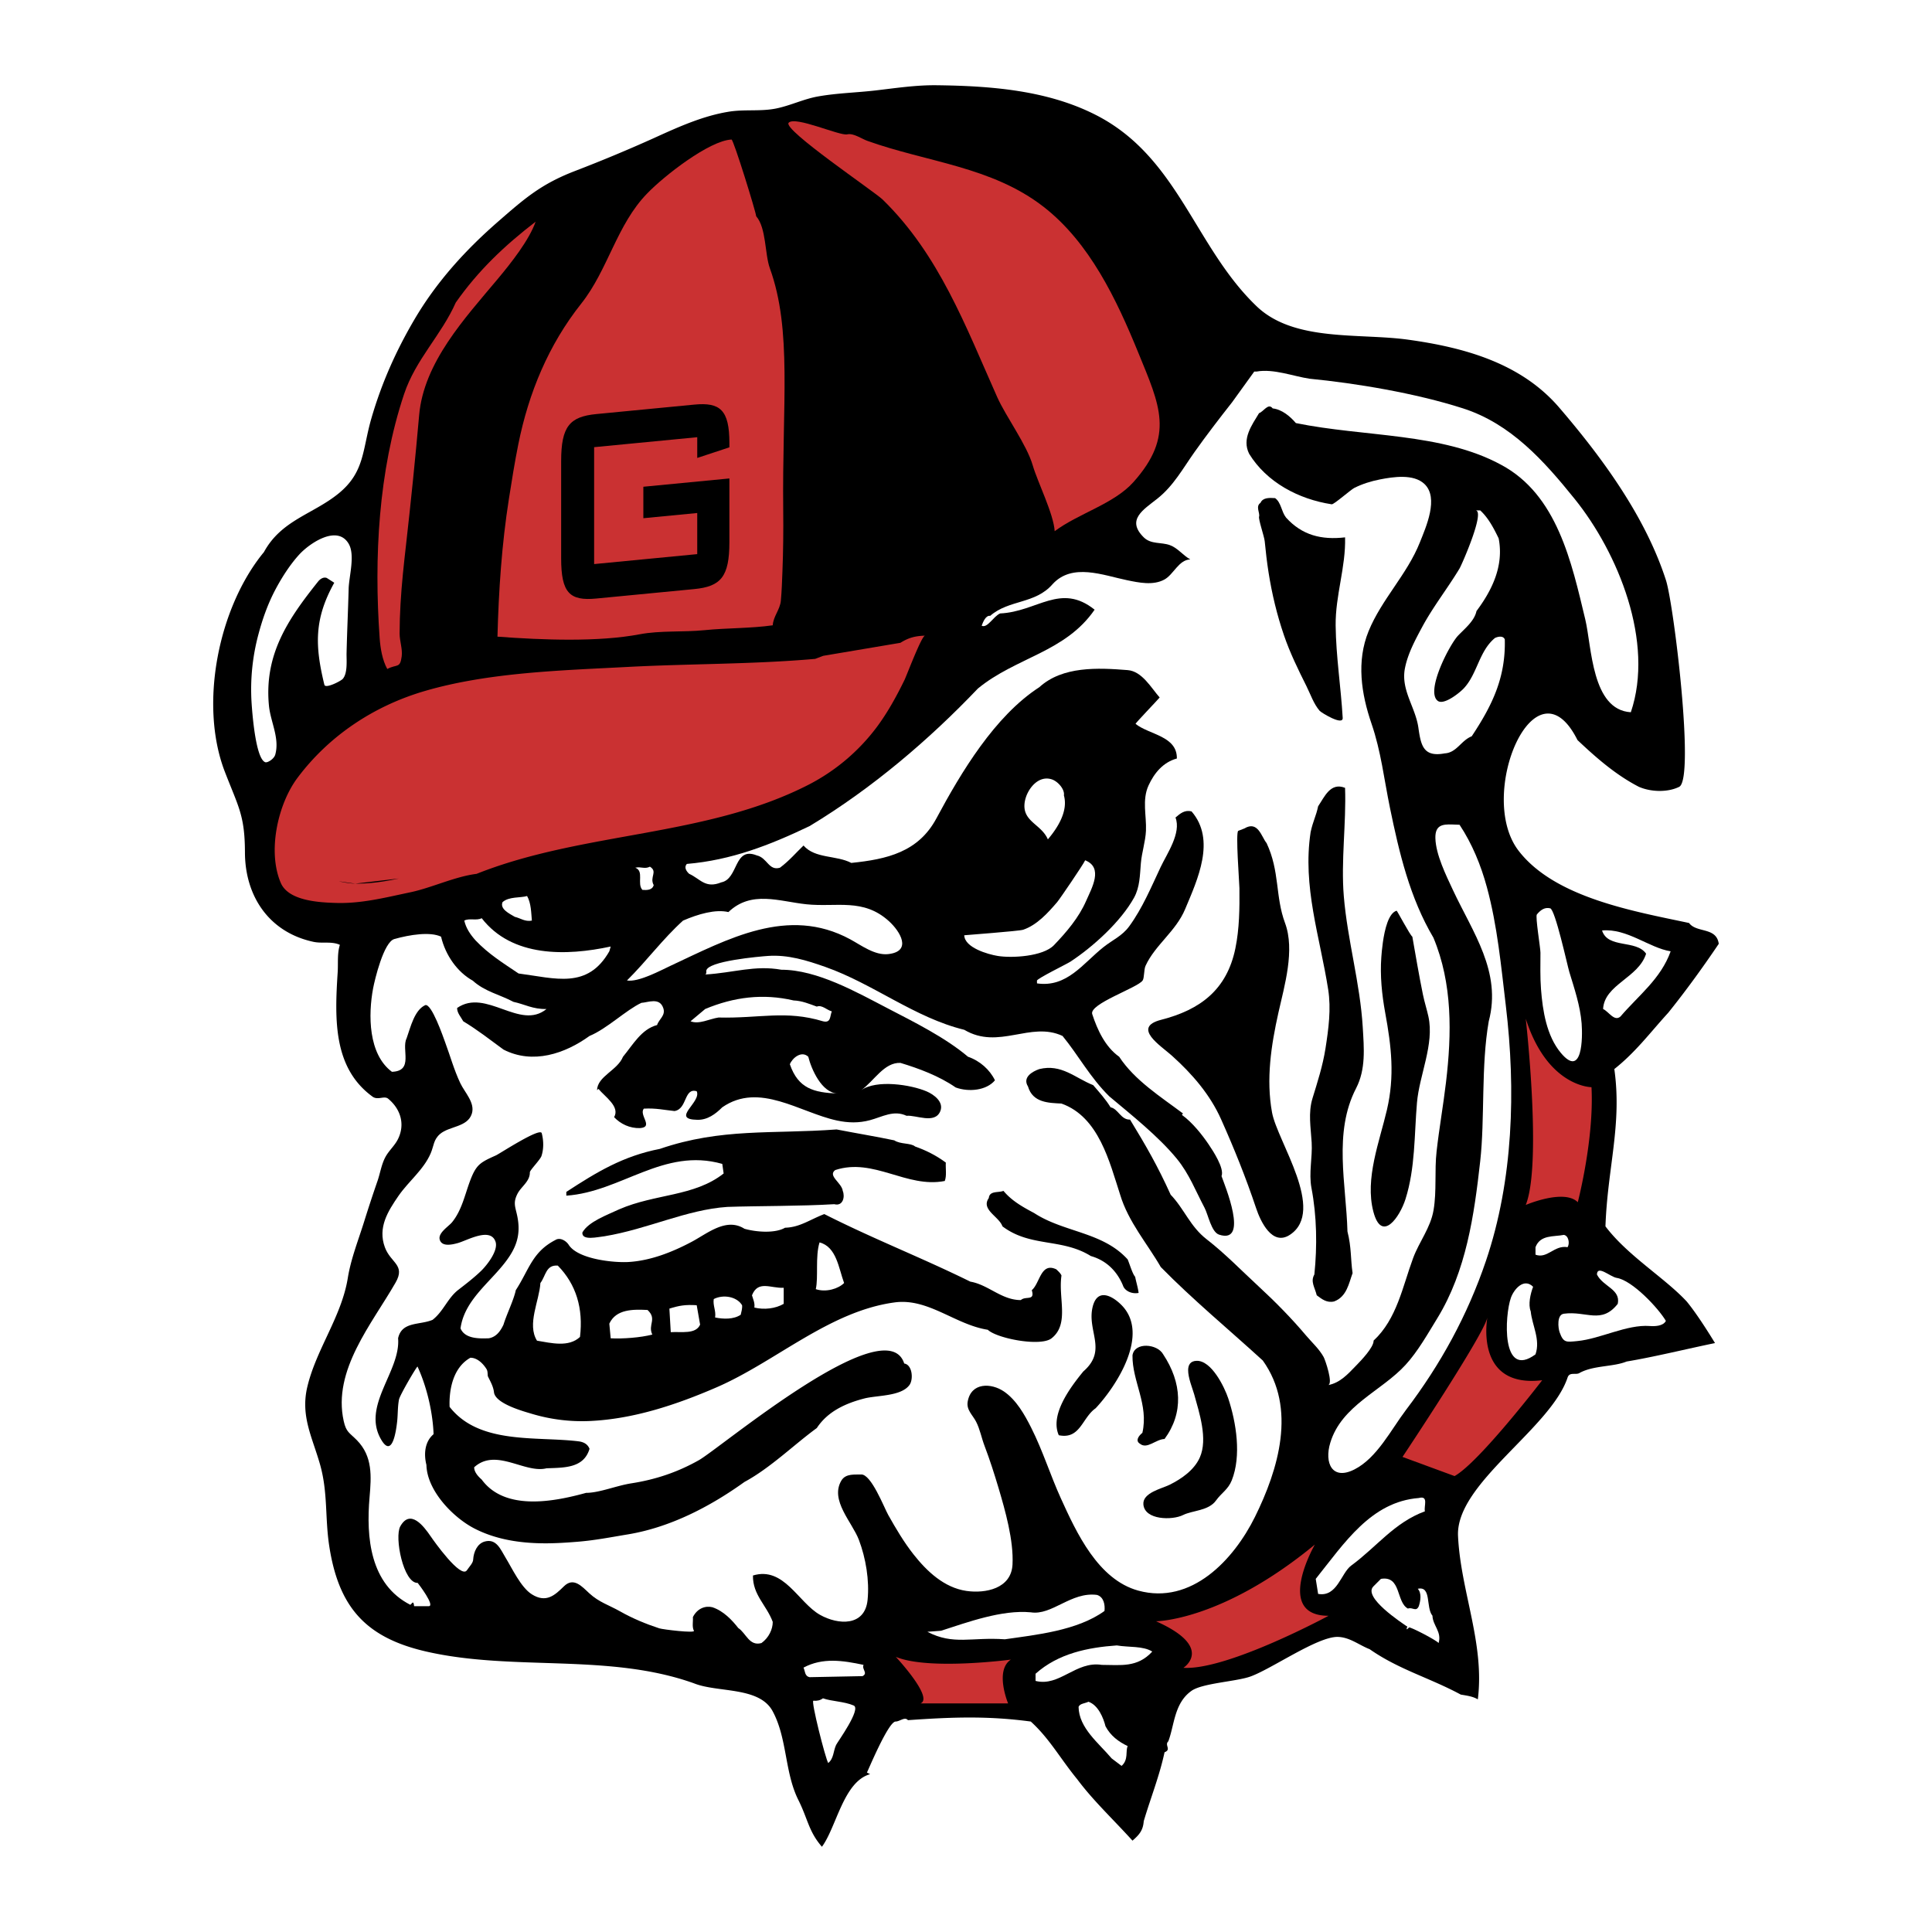 <svg xmlns="http://www.w3.org/2000/svg" width="2500" height="2500" viewBox="0 0 192.756 192.756"><g fill-rule="evenodd" clip-rule="evenodd"><path fill="#fff" d="M0 0h192.756v192.756H0V0z"/><path d="M69.024 12.162c-1.297.483-2.564 1.061-3.811 1.628a150.131 150.131 0 0 1-7.888 3.286c-3.35 1.297-4.968 2.713-7.62 5.023-3.27 2.848-6.152 6.021-8.357 9.774-1.842 3.135-3.28 6.365-4.293 9.86-.918 3.167-.652 5.389-3.318 7.536-2.539 2.045-5.669 2.63-7.402 5.809-4.528 5.484-6.484 15.137-3.929 21.851 1.382 3.59 2.021 4.392 2.032 8.116.013 4.378 2.409 7.971 6.834 8.922.888.191 1.802-.079 2.637.301-.279.884-.159 1.807-.218 2.723-.307 4.732-.443 9.533 3.438 12.393.544.441 1.19-.102 1.599.236 1.239 1.025 1.706 2.537.985 4.014-.327.668-.905 1.146-1.258 1.799-.402.744-.522 1.621-.797 2.412a134.78 134.78 0 0 0-1.327 4.033c-.568 1.82-1.324 3.723-1.628 5.613-.62 3.861-3.138 7.09-4.038 10.859-.7 2.93.492 5.037 1.266 7.76.794 2.797.484 5.32.919 8.145.938 6.092 3.636 9.139 9.692 10.523 8.705 1.99 18.181.125 26.694 3.166 2.354.951 6.5.301 7.845 2.773 1.473 2.711 1.189 6.105 2.573 8.871.954 1.908 1.021 3.133 2.35 4.664 1.453-1.963 2.149-6.496 4.805-7.242a6.394 6.394 0 0 0-.32-.162c.034.016 2.122-5.09 2.869-5.09.408 0 .919-.512 1.226-.137 4.393-.307 7.933-.441 12.257.137 1.873 1.703 2.928 3.678 4.631 5.754 1.6 2.145 3.541 3.949 5.516 6.129.715-.613 1.055-1.057 1.123-1.941.682-2.314 1.566-4.494 2.076-6.877.717-.273-.033-.715.375-1.09.613-1.602.578-3.814 2.316-5.039 1.078-.762 4.4-.92 5.826-1.41 2.102-.727 6.754-4.027 8.779-3.969 1.191.033 2.111.816 3.166 1.225 2.93 2.043 5.924 2.826 9.092 4.529.578.102 1.191.17 1.701.477.701-5.598-1.723-10.816-1.975-16.312-.238-5.23 9.223-10.678 10.93-15.795.205-.613.852-.205 1.227-.477 1.395-.748 3.336-.578 4.664-1.123 2.689-.443 6.162-1.295 8.818-1.84-.75-1.225-1.873-2.996-2.826-4.152-2.18-2.35-5.891-4.562-8.104-7.492.205-5.855 1.668-10.145.885-15.695 2.146-1.701 3.576-3.643 5.379-5.617 1.67-2.078 3.338-4.359 5.041-6.878-.238-1.703-2.215-1.056-2.963-2.077-5.477-1.169-13.414-2.514-17.021-7.226-4.242-5.543 1.674-19.453 5.889-11.024 1.838 1.736 3.812 3.473 6.129 4.665 1.258.545 2.926.545 4.016 0 1.582-.791-.541-18.192-1.314-20.599-2.043-6.347-6.357-12.234-10.658-17.243-3.816-4.445-9.492-5.999-15.082-6.772-4.891-.677-11.365.241-15.096-3.325-6.201-5.928-7.812-14.892-16.043-19.09-4.865-2.484-10.529-2.904-15.901-2.969-2.045-.024-4.072.286-6.099.521-1.902.22-3.833.261-5.72.596-1.442.257-2.749.909-4.171 1.2-1.542.316-3.142.071-4.696.317-1.275.202-2.514.571-3.727 1.023z"/><path d="M78.681 12.251c-.603.681 8.57 6.871 9.378 7.657 5.636 5.488 8.295 12.673 11.428 19.7.893 1.998 2.943 4.734 3.553 6.831.48 1.653 2.088 4.849 2.186 6.558 2.387-1.779 5.906-2.719 7.852-4.893 4.156-4.647 2.631-7.673.488-12.922-2.154-5.271-4.848-10.983-9.457-14.556-5.184-4.018-11.626-4.44-17.583-6.577-.543-.195-1.39-.79-1.992-.645-.742.181-5.211-1.871-5.853-1.153zM64.579 19.292c-3.046 3.117-3.912 7.625-6.587 10.997-3.268 4.119-5.249 8.912-6.278 14.028-.364 1.807-.653 3.627-.939 5.448-.716 4.548-1.022 9.155-1.142 13.754 4.562.34 10.078.545 14.197-.238 2.035-.387 4.373-.199 6.457-.409 2.248-.226 4.588-.172 6.809-.485.052-.885.727-1.562.81-2.452.09-.967.12-1.945.158-2.916.08-2.035.101-4.071.078-6.107-.116-10.644.908-17.947-1.333-24.148-.517-1.432-.342-4.013-1.366-5.192-.002-.354-2.261-7.66-2.459-7.651-2.216.104-6.737 3.635-8.405 5.371zM45.471 30.188c-1.443 3.261-3.995 5.652-5.159 9.141-2.562 7.682-3.004 16.33-2.434 24.328.073 1.025.264 2.185.76 3.089.965-.516 1.281-.021 1.441-1.264.095-.734-.212-1.534-.21-2.275.002-.987.035-1.973.092-2.958.112-1.979.328-3.949.552-5.918.487-4.303.927-8.61 1.307-12.923.462-5.258 4.569-9.667 7.806-13.535 1.396-1.668 3.166-3.916 3.813-5.754-3.099 2.382-5.721 4.868-7.968 8.069z" fill="#ca3132"/><path d="M122.93 40.129c-1.275 1.621-2.541 3.267-3.736 4.949-1.18 1.66-2.102 3.384-3.723 4.671-1.393 1.106-3.135 2.108-1.359 3.863.725.714 1.734.461 2.604.775.789.285 1.311 1.026 2.037 1.425-1.166.046-1.658 1.51-2.59 2.014-1.123.607-2.533.305-3.713.062-2.387-.491-5.467-1.753-7.428.388-1.738 2.009-4.359 1.532-6.232 3.167-.441-.068-.715.613-.85.987.578.272 1.156-.919 1.838-1.226 3.711-.17 6.027-3.098 9.432-.375-2.928 4.256-7.832 4.733-11.645 7.866-4.834 5.073-10.521 9.941-16.786 13.721-3.984 1.907-7.831 3.405-12.257 3.779-.307.341-.034.749.238.987 1.124.511 1.601 1.498 3.201.852 1.736-.341 1.226-3.609 3.541-2.69 1.056.239 1.192 1.567 2.315 1.227.92-.682 1.635-1.532 2.35-2.213 1.158 1.328 3.269.953 4.767 1.736 3.557-.365 6.684-1.077 8.49-4.443 2.464-4.594 5.816-10.206 10.271-13.091 2.314-2.11 5.855-1.94 8.816-1.702 1.434.115 2.336 1.765 3.188 2.731-.143.186-2.451 2.595-2.406 2.63 1.342 1.087 4.158 1.198 4.123 3.457-1.361.375-2.248 1.43-2.826 2.689-.662 1.442-.193 3.008-.258 4.521-.049 1.079-.416 2.153-.508 3.24-.1 1.17-.094 2.377-.68 3.436-1.324 2.393-4.076 4.888-6.346 6.383-.348.229-3.342 1.69-3.342 1.896 0 0 0 .271.006.273 2.994.432 4.574-1.984 6.625-3.613.92-.73 1.867-1.112 2.576-2.084 1.322-1.812 2.18-3.886 3.131-5.902.631-1.338 2.084-3.411 1.484-4.949.477-.409.92-.783 1.602-.613 2.461 2.844.596 6.801-.639 9.752-.932 2.229-2.99 3.561-3.951 5.655-.172.373-.113 1.203-.289 1.465-.494.727-5.363 2.332-5.029 3.354.51 1.564 1.293 3.268 2.689 4.254 1.541 2.355 4.15 3.996 6.363 5.658.002.014-.094.102-.098.148 1.059.762 2.037 2.021 2.639 2.906.449.664 1.613 2.42 1.307 3.197.281.82 2.809 6.838-.244 5.84-.773-.252-1.09-1.996-1.445-2.67-.904-1.709-1.533-3.389-2.768-4.898-1.838-2.248-4.596-4.426-6.742-6.23-1.906-1.873-3.098-4.121-4.664-6.027-3.199-1.498-6.367 1.43-9.805-.613-4.943-1.207-9.067-4.58-13.845-6.267-1.873-.661-3.745-1.244-5.744-1.102-.721.051-6.151.502-6.151 1.513 0 .137.034.273-.102.34 2.826-.17 4.937-.952 7.592-.477 3.586 0 7.53 2.252 10.627 3.859 2.633 1.367 5.725 2.902 7.997 4.822 1.191.41 2.179 1.295 2.689 2.352-.85 1.02-2.621 1.189-3.915.715-1.668-1.158-3.711-1.908-5.516-2.453-1.634-.066-2.622 1.805-3.915 2.725 1.523-1.084 4.95-.557 6.536.121.711.305 1.741 1.049 1.354 1.979-.544 1.311-2.422.355-3.363.453-1.286-.607-2.42.109-3.653.438-1.113.297-2.169.273-3.298.031-3.701-.793-7.739-3.875-11.435-1.318-.687.686-1.478 1.268-2.48 1.25-2.739-.045.441-1.756-.073-2.852-1.293-.373-.919 1.771-2.213 1.977-1.021-.104-1.838-.307-3.064-.24-.51.648 1.021 1.84-.374 1.941-1.021.033-1.941-.408-2.588-1.09.613-1.055-.919-2.041-1.566-2.826l-.137.137c.034-1.396 2.043-1.975 2.588-3.338.987-1.191 1.839-2.758 3.404-3.166.171-.578.886-.953.613-1.701-.375-1.09-1.532-.545-2.179-.512-1.532.715-3.439 2.588-5.176 3.303-2.451 1.771-5.652 2.861-8.58 1.361-1.396-1.021-2.553-1.939-4.018-2.824-.238-.443-.613-.818-.613-1.328 2.894-2.01 6.265 2.281 8.92.102-1.362.035-2.179-.477-3.302-.715-1.328-.715-2.86-1.021-4.052-2.111-1.532-.85-2.724-2.519-3.167-4.392-1.09-.511-3.099-.204-4.664.238-1.058.299-1.952 4.05-2.118 4.931-.489 2.609-.496 6.549 1.879 8.314 2.213-.068.919-2.248 1.464-3.338.409-1.156.782-2.791 1.838-3.303.63-.303 1.844 3.254 1.999 3.67.51 1.369.896 2.785 1.524 4.109.44.93 1.496 1.957 1.146 3.049-.432 1.348-2.24 1.223-3.167 2.016-.66.566-.615 1.176-.929 1.914-.707 1.66-2.211 2.801-3.217 4.258-1.067 1.549-2.082 3.166-1.364 5.125.582 1.59 2.088 1.754 1.071 3.531-2.349 4.105-6.305 8.742-5.175 13.816.249 1.119.563 1.145 1.314 1.908 1.589 1.613 1.444 3.623 1.265 5.693-.348 4.012.045 8.678 4.07 10.732l.238-.238c.136.068.102.238.136.373h1.457c.68 0-1.018-2.223-1.098-2.32-1.425.049-2.341-4.568-1.737-5.645.994-1.773 2.326-.037 3.024.986.302.445 3.016 4.287 3.623 3.396.255-.375.624-.736.626-1.082.045-.725.392-1.578 1.159-1.787 1.167-.316 1.582.809 2.062 1.594.662 1.082 1.54 2.986 2.627 3.672 1.445.912 2.316.076 3.214-.803.959-.939 1.783.021 2.52.701.98.902 1.944 1.166 3.084 1.811 1.23.697 2.56 1.25 3.903 1.688.354.115 3.599.508 3.454.242-.204-.375-.069-.92-.103-1.361.443-.887 1.26-1.158 1.941-.988 1.124.375 1.975 1.293 2.588 2.076.783.512 1.089 1.84 2.315 1.498.75-.543 1.124-1.395 1.124-2.109-.613-1.668-2.009-2.691-1.975-4.631 3.093-.932 4.521 2.701 6.692 3.926 1.811 1.02 4.475 1.168 4.744-1.48.198-1.951-.174-4.172-.865-5.998-.666-1.76-2.911-3.953-1.753-5.912.443-.75 1.396-.58 1.975-.613 1.001-.059 2.294 3.309 2.704 4.037.763 1.357 1.561 2.711 2.526 3.936 1.337 1.697 3.059 3.32 5.271 3.643 1.911.275 4.475-.227 4.602-2.627.127-2.395-.729-5.404-1.395-7.648-.422-1.412-.871-2.82-1.396-4.199-.303-.791-.453-1.658-.844-2.414-.348-.676-.983-1.168-.836-2.002.34-1.938 2.358-1.867 3.614-1.01 1.246.852 2.064 2.312 2.729 3.633 1.141 2.264 1.896 4.699 2.941 7.006 1.57 3.461 3.725 8.131 7.734 9.23 5.316 1.459 9.533-3.094 11.643-7.357 2.336-4.721 4.188-10.842.781-15.6-3.234-2.961-7.049-6.127-10.18-9.328-1.328-2.316-3.234-4.494-4.053-7.219-1.055-3.234-2.111-7.762-5.855-9.09-1.26-.068-2.859-.068-3.338-1.703-.578-.92.443-1.498 1.125-1.736 2.213-.545 3.574.885 5.379 1.602.613.713 1.26 1.43 1.736 2.213.75.135 1.021 1.258 1.941 1.225 1.6 2.623 2.758 4.631 4.051 7.49 1.387 1.455 1.934 3.168 3.605 4.461 1.824 1.412 3.494 3.143 5.193 4.709 1.645 1.516 3.275 3.176 4.713 4.881.598.707 1.305 1.334 1.758 2.154.146.262.988 2.699.43 2.793 1.209-.207 2.02-1.137 2.83-1.971.453-.465 1.742-1.795 1.721-2.469 2.324-2.16 2.883-5.369 3.936-8.217.611-1.656 1.74-3.02 2.043-4.791.33-1.938.084-3.926.305-5.875.26-2.301.666-4.586.938-6.885.576-4.848.66-9.846-1.254-14.429-2.361-3.988-3.414-8.475-4.338-12.96-.586-2.843-.891-5.64-1.84-8.397-1.025-2.983-1.518-6.221-.291-9.225 1.295-3.173 3.852-5.674 5.113-8.851.6-1.511 1.934-4.447.453-5.841-1.086-1.02-3.111-.705-4.436-.446-.883.173-1.736.439-2.545.84-.363.18-2.047 1.673-2.264 1.64-3.336-.511-6.502-2.213-8.238-5.039-.75-1.498.271-2.86.986-4.051.477-.171.92-1.056 1.363-.477.918.102 1.734.783 2.314 1.464 6.844 1.396 14.572.953 20.463 4.154 5.615 2.986 7.047 9.764 8.412 15.444.648 2.696.621 9.017 4.543 9.252 2.371-6.996-1.26-15.895-5.611-21.292-3.049-3.781-6.352-7.488-11.123-9.022-4.768-1.532-10.76-2.52-15.322-2.962-1.6-.238-3.609-1.021-5.277-.715h-.238l-2.208 3.06z" fill="#fff"/><path d="M125.756 50.173c-.512.341-.033 1.021-.137 1.362-.084.278.512 1.969.561 2.46.102 1.049.223 2.095.387 3.137.334 2.12.836 4.209 1.531 6.241.6 1.756 1.41 3.411 2.24 5.07.414.823.719 1.773 1.328 2.481.137.16 2.344 1.53 2.295.699-.172-3.016-.67-6.144-.703-9.219-.033-3.004 1.021-5.821.941-8.792-2.35.272-4.289-.204-5.891-1.975-.477-.612-.477-1.498-1.09-1.94-.577-.034-1.224-.068-1.462.476z"/><path d="M147.205 50.922c1.025 0-1.369 5.436-1.584 5.794-1.195 1.988-2.645 3.816-3.744 5.864-.688 1.28-1.424 2.649-1.705 4.087-.428 2.175 1.047 3.875 1.34 5.932.25 1.755.482 2.968 2.629 2.565 1.193-.068 1.635-1.294 2.691-1.702 2.008-3.03 3.404-5.822 3.301-9.67-.17-.408-.715-.272-.986-.136-1.596 1.324-1.74 3.558-3.1 5.017-.426.457-2.006 1.719-2.609 1.247-1.232-.962 1.189-5.616 2.031-6.501.682-.715 1.635-1.465 1.84-2.452 1.498-2.008 2.758-4.46 2.213-7.252-.477-.987-1.021-2.042-1.84-2.792l-.477-.001zM29.866 55.315c-1.071 1.167-1.928 2.627-2.43 3.585-.728 1.39-1.259 2.897-1.659 4.413a21.176 21.176 0 0 0-.679 6.774c.059.901.39 5.636 1.375 5.962.205.068.852-.307.987-.75.463-1.66-.471-3.271-.628-4.904-.491-5.121 1.926-8.647 4.918-12.392.136-.17.477-.477.851-.34l.749.477c-2.009 3.609-1.941 6.265-.987 10.18.102.421 1.645-.368 1.836-.589.481-.555.376-1.771.376-2.476.049-2.172.153-4.342.21-6.514.033-1.252.674-3.377-.01-4.511-1.151-1.909-3.907-.006-4.909 1.085zM102.574 79.032a3.203 3.203 0 0 0-.332.962c-.324 1.982 1.639 2.191 2.303 3.75.986-1.158 2.041-2.826 1.6-4.392.102-.579-.578-1.396-1.227-1.601-1.014-.319-1.879.403-2.344 1.281z" fill="#fff"/><path d="M131.51 80.442c-.203.987-.512 1.464-.75 2.587-.824 5.429.92 10.397 1.752 15.686.307 1.957.037 3.932-.266 5.877-.275 1.758-.811 3.396-1.297 4.984-.447 1.459-.17 2.924-.084 4.406.09 1.506-.303 3.051-.02 4.543.535 2.803.582 5.793.289 8.631-.408.715.035 1.258.238 2.076.512.375.988.783 1.736.613 1.26-.477 1.465-1.805 1.84-2.826-.205-1.363-.104-2.555-.512-4.154-.125-4.709-1.422-9.869.859-14.283.984-1.906.793-3.982.666-6.104-.262-4.389-1.523-8.667-1.889-13.058-.293-3.546.252-7.283.125-10.817-1.461-.578-2.041.885-2.687 1.839z"/><path d="M143.32 82.856c-.08.193-.121.446-.111.777.045 1.639 1.066 3.701 1.75 5.166 1.98 4.233 4.883 8.162 3.574 13.094-.783 4.459-.375 9.703-.852 13.959-.602 5.387-1.391 10.959-4.285 15.678-.955 1.553-1.939 3.312-3.176 4.656-2.414 2.625-6.369 4.033-7.498 7.76-.615 2.027.195 3.793 2.418 2.656 2.258-1.152 3.658-3.988 5.137-5.934 3.453-4.545 6.139-9.453 7.975-14.865 2.732-8.055 2.99-17.074 1.986-25.453-.475-3.965-.838-7.962-1.889-11.827-.598-2.199-1.465-4.327-2.729-6.236-1.018-.019-1.979-.201-2.3.569z" fill="#fff"/><path d="M123.543 82.893c-.285.11.109 5.182.115 5.73.018 2.002 0 4.037-.406 6.006-.848 4.105-3.482 6.113-7.404 7.117-2.969.76-.021 2.594 1.08 3.586 2.016 1.816 3.799 3.867 4.912 6.365 1.305 2.926 2.467 5.807 3.486 8.854.439 1.312 1.604 3.816 3.373 2.643 3.625-2.404-1.264-9.32-1.787-12.197-.607-3.328-.092-6.701.637-9.967.6-2.684 1.668-6.228.658-8.943-.988-2.656-.51-5.141-1.838-7.967-.512-.613-.852-2.281-2.215-1.464l-.611.237z"/><path d="M108.248 85.866c-.176.397-2.52 3.842-2.783 4.149-.922 1.073-2.008 2.28-3.385 2.746-.412.139-5.878.54-5.877.551.04 1.244 2.368 1.903 3.334 2.062 1.402.232 4.527.064 5.619-1.076 1.248-1.302 2.477-2.743 3.205-4.41.566-1.294 1.754-3.33-.104-4.06.005.003.003.016-.009.038zM63.38 86.571c.92.34.136 1.6.715 2.213.442.034.988.034 1.124-.477-.443-.817.442-1.328-.375-1.838-.544.272-.884-.034-1.464.102zM50.136 90.009c-.272.681.647 1.124 1.226 1.464.579.137 1.021.511 1.703.375-.069-.749-.069-1.736-.477-2.451-.681.204-1.805.033-2.452.612zM72.675 90.997c-1.294-.306-3.03.204-4.528.851-2.018 1.824-3.66 4.059-5.596 5.975 1.155.186 3.326-.99 4.348-1.467 5.703-2.659 11.713-5.999 17.915-2.648 1.117.603 2.464 1.636 3.813 1.482 2.394-.274 1.195-2.255.067-3.281-2.571-2.337-5.235-1.374-8.242-1.69-2.719-.287-5.484-1.414-7.777.778zM153.334 91.235c-.17.205.357 3.326.357 3.809 0 1.216-.039 2.431.055 3.644.166 2.145.553 4.645 1.973 6.352 2.164 2.596 2.191-1.52 2.08-2.936-.139-1.75-.719-3.461-1.227-5.129-.201-.666-1.408-6.235-1.91-6.353-.58-.136-.988.205-1.328.613z" fill="#fff"/><path d="M137.969 94.021c-.088.62-.133 1.17-.154 1.471-.137 1.858.055 3.733.389 5.563.617 3.361.957 6.299.17 9.674-.738 3.166-2.213 6.865-1.355 10.15.832 3.186 2.646.527 3.205-1.238.988-3.119.871-6.408 1.148-9.631.24-2.779 1.742-5.814 1.143-8.582-.148-.686-.4-1.461-.553-2.219-.383-1.877-.734-3.945-1.053-5.758-.215-.121-1.523-2.604-1.566-2.591-.804.232-1.189 1.852-1.374 3.161z"/><path d="M46.322 91.848c.17.749.579 1.362 1.124 1.975 1.294 1.362 2.725 2.247 4.291 3.302 3.677.477 6.877 1.6 9.056-2.213l.136-.477c-4.426.953-9.839 1.089-12.87-2.826-.511.273-1.226-.034-1.737.239zM159.838 92.835c.578 1.839 3.404.885 4.393 2.315-.75 2.418-4.154 3.064-4.291 5.516.578.273 1.123 1.293 1.736.75 1.805-2.111 4.018-3.746 5.006-6.504-2.147-.34-4.36-2.315-6.844-2.077zM68.896 101.893c.851.34 1.873-.238 2.792-.375 4.086.102 6.707-.75 10.418.375.817.205.681-.512.885-.988-.511-.137-.987-.68-1.498-.477-.75-.271-1.464-.578-2.316-.613-3.064-.715-5.958-.34-8.818.852l-1.463 1.226zM78.804 106.182c.837 2.43 2.396 2.824 4.771 2.92-1.595-.064-2.621-2.42-2.933-3.67-.68-.647-1.6.136-1.838.75z" fill="#fff"/><path d="M65.832 114.625c-3.677.717-6.298 2.316-9.33 4.291v.375c5.482-.375 9.704-4.836 15.56-3.168l.136.955c-2.928 2.314-6.81 2.008-10.418 3.574-1.226.578-3.064 1.227-3.677 2.314-.068.852 1.532.443 2.213.375 4.324-.715 8.172-2.656 12.257-2.928 2.963-.102 7.423-.068 10.658-.271.884.236 1.089-.75.851-1.328-.103-.818-1.532-1.498-.75-2.078 3.848-1.26 7.116 1.838 10.93 1.09.204-.545.067-1.227.102-1.838-1.021-.75-2.009-1.227-3.064-1.602-.442-.373-1.464-.203-2.077-.613-1.77-.373-3.848-.715-5.754-1.088-6.435.477-11.474-.169-17.637 1.94z"/><path d="M48.343 115.826c-.694.404-1.022.855-1.458 2.027-.521 1.4-.818 2.904-1.783 4.09-.344.422-1.419 1.064-1.23 1.734.211.752 1.263.492 1.799.346.944-.26 3.262-1.625 3.768-.137.301.883-.863 2.352-1.438 2.91-.702.68-1.509 1.299-2.281 1.896-1.065.828-1.476 2.145-2.563 2.99-1.294.545-3.064.135-3.439 1.838.271 3.324-3.704 6.76-1.66 10.156 1.105 1.836 1.474-1.014 1.566-1.854.08-.729.045-1.471.184-2.189.088-.453 1.809-3.379 1.851-3.287 1.055 2.316 1.532 4.869 1.6 6.742-.885.748-.988 1.975-.715 3.064.06 2.584 2.677 5.266 4.809 6.357 2.181 1.117 4.636 1.467 7.062 1.469 1.051 0 2.102-.068 3.148-.152 1.797-.143 3.307-.447 5.072-.738 4.206-.697 8.174-2.744 11.641-5.234 2.587-1.395 4.971-3.744 7.218-5.379 1.089-1.662 2.874-2.465 4.735-2.947 1.267-.328 3.668-.199 4.507-1.344.417-.57.288-2.025-.521-2.145-1.777-5.557-18.338 8.434-20.495 9.648-2.125 1.197-4.31 1.928-6.715 2.303-1.533.238-3.201.953-4.529.953-3.098.852-8.069 1.873-10.418-1.328-.306-.271-.749-.715-.749-1.225 2.179-1.975 5.039.646 7.218.102 1.771-.068 3.711 0 4.29-1.941-.17-.441-.545-.68-1.09-.748-4.2-.521-9.91.355-12.869-3.439-.068-1.635.306-3.914 2.076-4.902.682 0 1.261.578 1.601 1.123.136.205.103.477.136.715.204.443.544.988.613 1.602.129 1.141 2.929 1.9 3.742 2.145a17.43 17.43 0 0 0 5.76.73c4.396-.186 8.714-1.631 12.722-3.369 5.885-2.555 11.218-7.57 17.714-8.461 3.371-.477 6.061 2.213 9.33 2.725.908.869 5.275 1.713 6.365.85 1.805-1.43.646-4.016.988-6.264-.102-.238-.307-.408-.512-.613-1.564-.75-1.633 1.396-2.451 2.076.34 1.125-.613.545-1.09.988-1.939 0-3.234-1.531-5.039-1.838-4.834-2.385-9.669-4.258-14.572-6.742-1.43.545-2.451 1.328-3.916 1.361-.987.578-2.86.443-4.052.104-1.812-1.154-3.69.467-5.253 1.297-1.939 1.031-4.122 1.895-6.332 2.02-1.475.084-5.037-.283-5.949-1.717-.239-.375-.851-.783-1.328-.477-2.315 1.191-2.622 2.961-3.95 5.004-.204.988-.919 2.418-1.226 3.439-.306.646-.714 1.227-1.463 1.361-.954.035-2.383.068-2.826-.988.427-3.076 3.374-4.826 4.937-7.273.825-1.289 1.031-2.484.716-3.975-.187-.885-.429-1.289.034-2.188.373-.725 1.244-1.219 1.231-2.135-.003-.209 1.037-1.252 1.162-1.635.235-.719.214-1.541.023-2.27-.157-.6-4.214 2.057-4.564 2.215-.473.212-.841.378-1.142.554zM98.654 119.529c-.818 1.156 1.021 1.838 1.361 2.824 2.793 2.111 5.924 1.158 8.818 2.963 1.566.443 2.621 1.533 3.201 2.928.17.545.885.887 1.566.75-.068-.545-.273-1.191-.342-1.602-.271-.305-.51-1.156-.748-1.736-2.486-2.758-6.367-2.689-9.33-4.629-1.156-.613-2.246-1.227-3.064-2.213-.509.204-1.393-.035-1.462.715z"/><path d="M153.197 124.432v.748c1.193.443 1.873-.986 3.201-.748.238-.375.102-1.158-.375-1.227-1.021.205-2.349-.033-2.826 1.227zM81.766 123.955c-.442 1.43-.102 3.473-.375 4.664 1.021.34 2.247-.033 2.826-.613-.544-1.463-.749-3.608-2.451-4.051zM53.916 128.006c-.103 1.771-1.362 4.119-.34 5.754 1.43.238 3.166.682 4.29-.373.341-2.826-.374-5.244-2.213-7.117-1.193-.102-1.193 1.021-1.737 1.736zM159.326 127.156c.613 1.225 2.383 1.463 2.078 2.928-1.635 2.076-3.133.68-5.381.986-.715.1-.57 1.424-.422 1.844.379 1.072.662.99 1.76.885 2.307-.219 4.947-1.676 7.242-1.502.443.033 1.328.033 1.602-.512-.752-1.275-3.348-4.043-4.904-4.289-.647-.103-1.94-1.328-1.975-.34zM150.746 129.471c-.625 1.74-.992 8.189 2.451 5.652.512-1.465-.34-2.895-.477-4.291-.271-.68-.033-1.736.238-2.451-.917-.918-1.905.238-2.212 1.09zM75.025 129.232c.102.375.306.748.238 1.225.987.238 2.111.104 2.928-.373v-1.602c-1.294.069-2.554-.783-3.166.75z" fill="#fff"/><path d="M109.182 129.895a2.61 2.61 0 0 0-.162.469c-.609 2.438 1.514 4.338-.934 6.461-1.396 1.703-3.338 4.357-2.451 6.367 2.145.443 2.314-1.736 3.676-2.689 2.059-2.195 5.449-7.373 2.594-10.283-.796-.812-2.122-1.611-2.723-.325z"/><path d="M71.211 129.607c-.102.646.238 1.156.136 1.838.817.17 1.838.205 2.553-.271.068-.307.171-.613.137-.953-.544-.887-1.906-1.09-2.826-.614zM66.785 130.561l.137 2.35c1.056-.07 2.486.238 2.928-.75l-.34-1.939c-1.158-.07-1.737.032-2.725.339zM60.792 132.059l.136 1.463c1.158.068 2.997-.068 4.154-.373-.477-.988.51-1.533-.477-2.453-1.429-.067-3.131-.102-3.813 1.363z" fill="#fff"/><path d="M112.988 135.225c-.035 2.588 1.635 4.902.988 7.729-.342.271-.75.783-.24 1.09.715.578 1.566-.443 2.451-.477 1.908-2.588 1.736-5.617-.135-8.443-.579-1.058-2.861-1.261-3.064.101z"/><path d="M118.541 136.689c-.01.787.451 1.877.604 2.426.508 1.844 1.377 4.439.566 6.285-.551 1.256-1.816 2.139-3.018 2.736-.775.385-2.717.789-2.617 1.963.135 1.572 2.893 1.588 3.951 1.059.953-.477 2.553-.408 3.303-1.463.516-.729 1.195-1.08 1.562-1.996.98-2.449.453-5.773-.354-8.195-.367-1.098-1.664-3.793-3.166-3.734-.618.025-.823.408-.831.919z"/><path d="M131.271 157.525l.238 1.498c1.906.342 2.281-2.076 3.303-2.826 2.553-1.873 4.289-4.289 7.354-5.414-.135-.475.408-1.6-.611-1.326-4.768.373-7.424 4.494-10.284 8.068zM137.025 158.275c-1.082 1.082 2.834 3.635 3.393 4.025-.072.125-.064.072-.078.26.113-.035.127-.092.236-.188.102-.092 2.686 1.238 2.951 1.553.342-1.123-.578-1.734-.611-2.723-.682-.818-.068-2.996-1.465-2.689.408.441.273 1.225.104 1.734-.273.613-.613.07-1.09.24-1.191-.648-.648-3.303-2.689-2.963-.001.001-.751.749-.751.751zM102.842 160.861c-2.895-.271-6.299.988-8.955 1.84l-1.362.102c2.588 1.361 4.393.512 7.729.75 3.064-.443 7.219-.852 9.941-2.826.068-.613-.066-1.396-.748-1.602-2.588-.34-4.494 2.078-6.605 1.736zM103.318 166.99v.715c2.383.613 4.018-2.008 6.605-1.6 1.873 0 3.541.307 5.039-1.328-.92-.578-2.35-.408-3.541-.613-2.859.205-5.821.785-8.103 2.826zM80.166 166.379c.17.34.102.85.613.953l5.278-.104c.579-.305-.103-.68.101-1.123-2.076-.441-4.086-.748-5.992.274zM81.153 169.682c-.27-.025 1.189 5.73 1.478 6.215.566-.455.493-1.168.788-1.805.127-.275 2.542-3.596 1.752-3.934-.953-.41-2.213-.41-3.064-.717-.273.205-.579.274-.954.241zM107.609 170.293c.033 2.111 2.008 3.609 3.301 5.143l.988.748c.715-.613.375-1.498.613-1.975-.92-.443-1.703-1.021-2.213-1.975-.205-.818-.717-2.111-1.703-2.451-.339.17-.851.17-.986.51z" fill="#fff"/><path d="M89.835 64.133l-7.7 1.298-.804.305c-6.219.546-12.465.476-18.701.804-6.602.348-13.858.537-20.239 2.399-5.072 1.48-9.562 4.455-12.718 8.677-1.961 2.624-3.004 7.347-1.657 10.476.778 1.806 3.878 1.947 5.522 1.995 2.559.074 4.929-.545 7.405-1.064 2.111-.442 4.426-1.566 6.605-1.838 10.669-4.246 22.907-3.643 33.149-8.906a19.82 19.82 0 0 0 6.753-5.702c1.101-1.473 1.987-3.089 2.793-4.737.196-.401 1.71-4.409 2.043-4.42-.987.032-1.634.203-2.451.713zM33.798 87.924l1.633.236 4.359-.511c-1.434.311-2.889.522-4.359.511-.25-.001-.969-.075-1.633-.236zM152.225 101.637s1.639 14.482 0 18.582c0 0 3.826-1.641 5.191-.273 0 0 1.641-6.285 1.367-11.477 0 0-4.373 0-6.558-6.832zM139.928 145.357s8.199-12.297 8.471-13.936c0 0-1.365 7.104 5.465 6.285 0 0-6.283 8.197-8.742 9.562l-5.194-1.911zM115.336 161.752s6.559 0 15.848-7.65c0 0-4.098 7.105 1.367 7.105 0 0-10.111 5.463-14.482 5.191-.001 0 3.156-2.019-2.733-4.646zM89.376 165.305s3.825 4.1 2.459 4.645h8.744s-1.367-3.279.273-4.371c.002-.001-8.196 1.093-11.476-.274z" fill="#ca3132"/><path d="M59.276 44.614v11.664l10.287-.993v-4.102l-5.376.519v-3.139l8.585-.828v6.348c0 3.459-.85 4.433-3.51 4.69l-9.765.942c-2.66.257-3.511-.553-3.511-4.013v-9.701c0-3.459.851-4.433 3.511-4.69l9.765-.943c2.578-.249 3.51.518 3.51 3.834v.428l-3.208 1.059V43.62l-10.288.994z"/></g></svg>